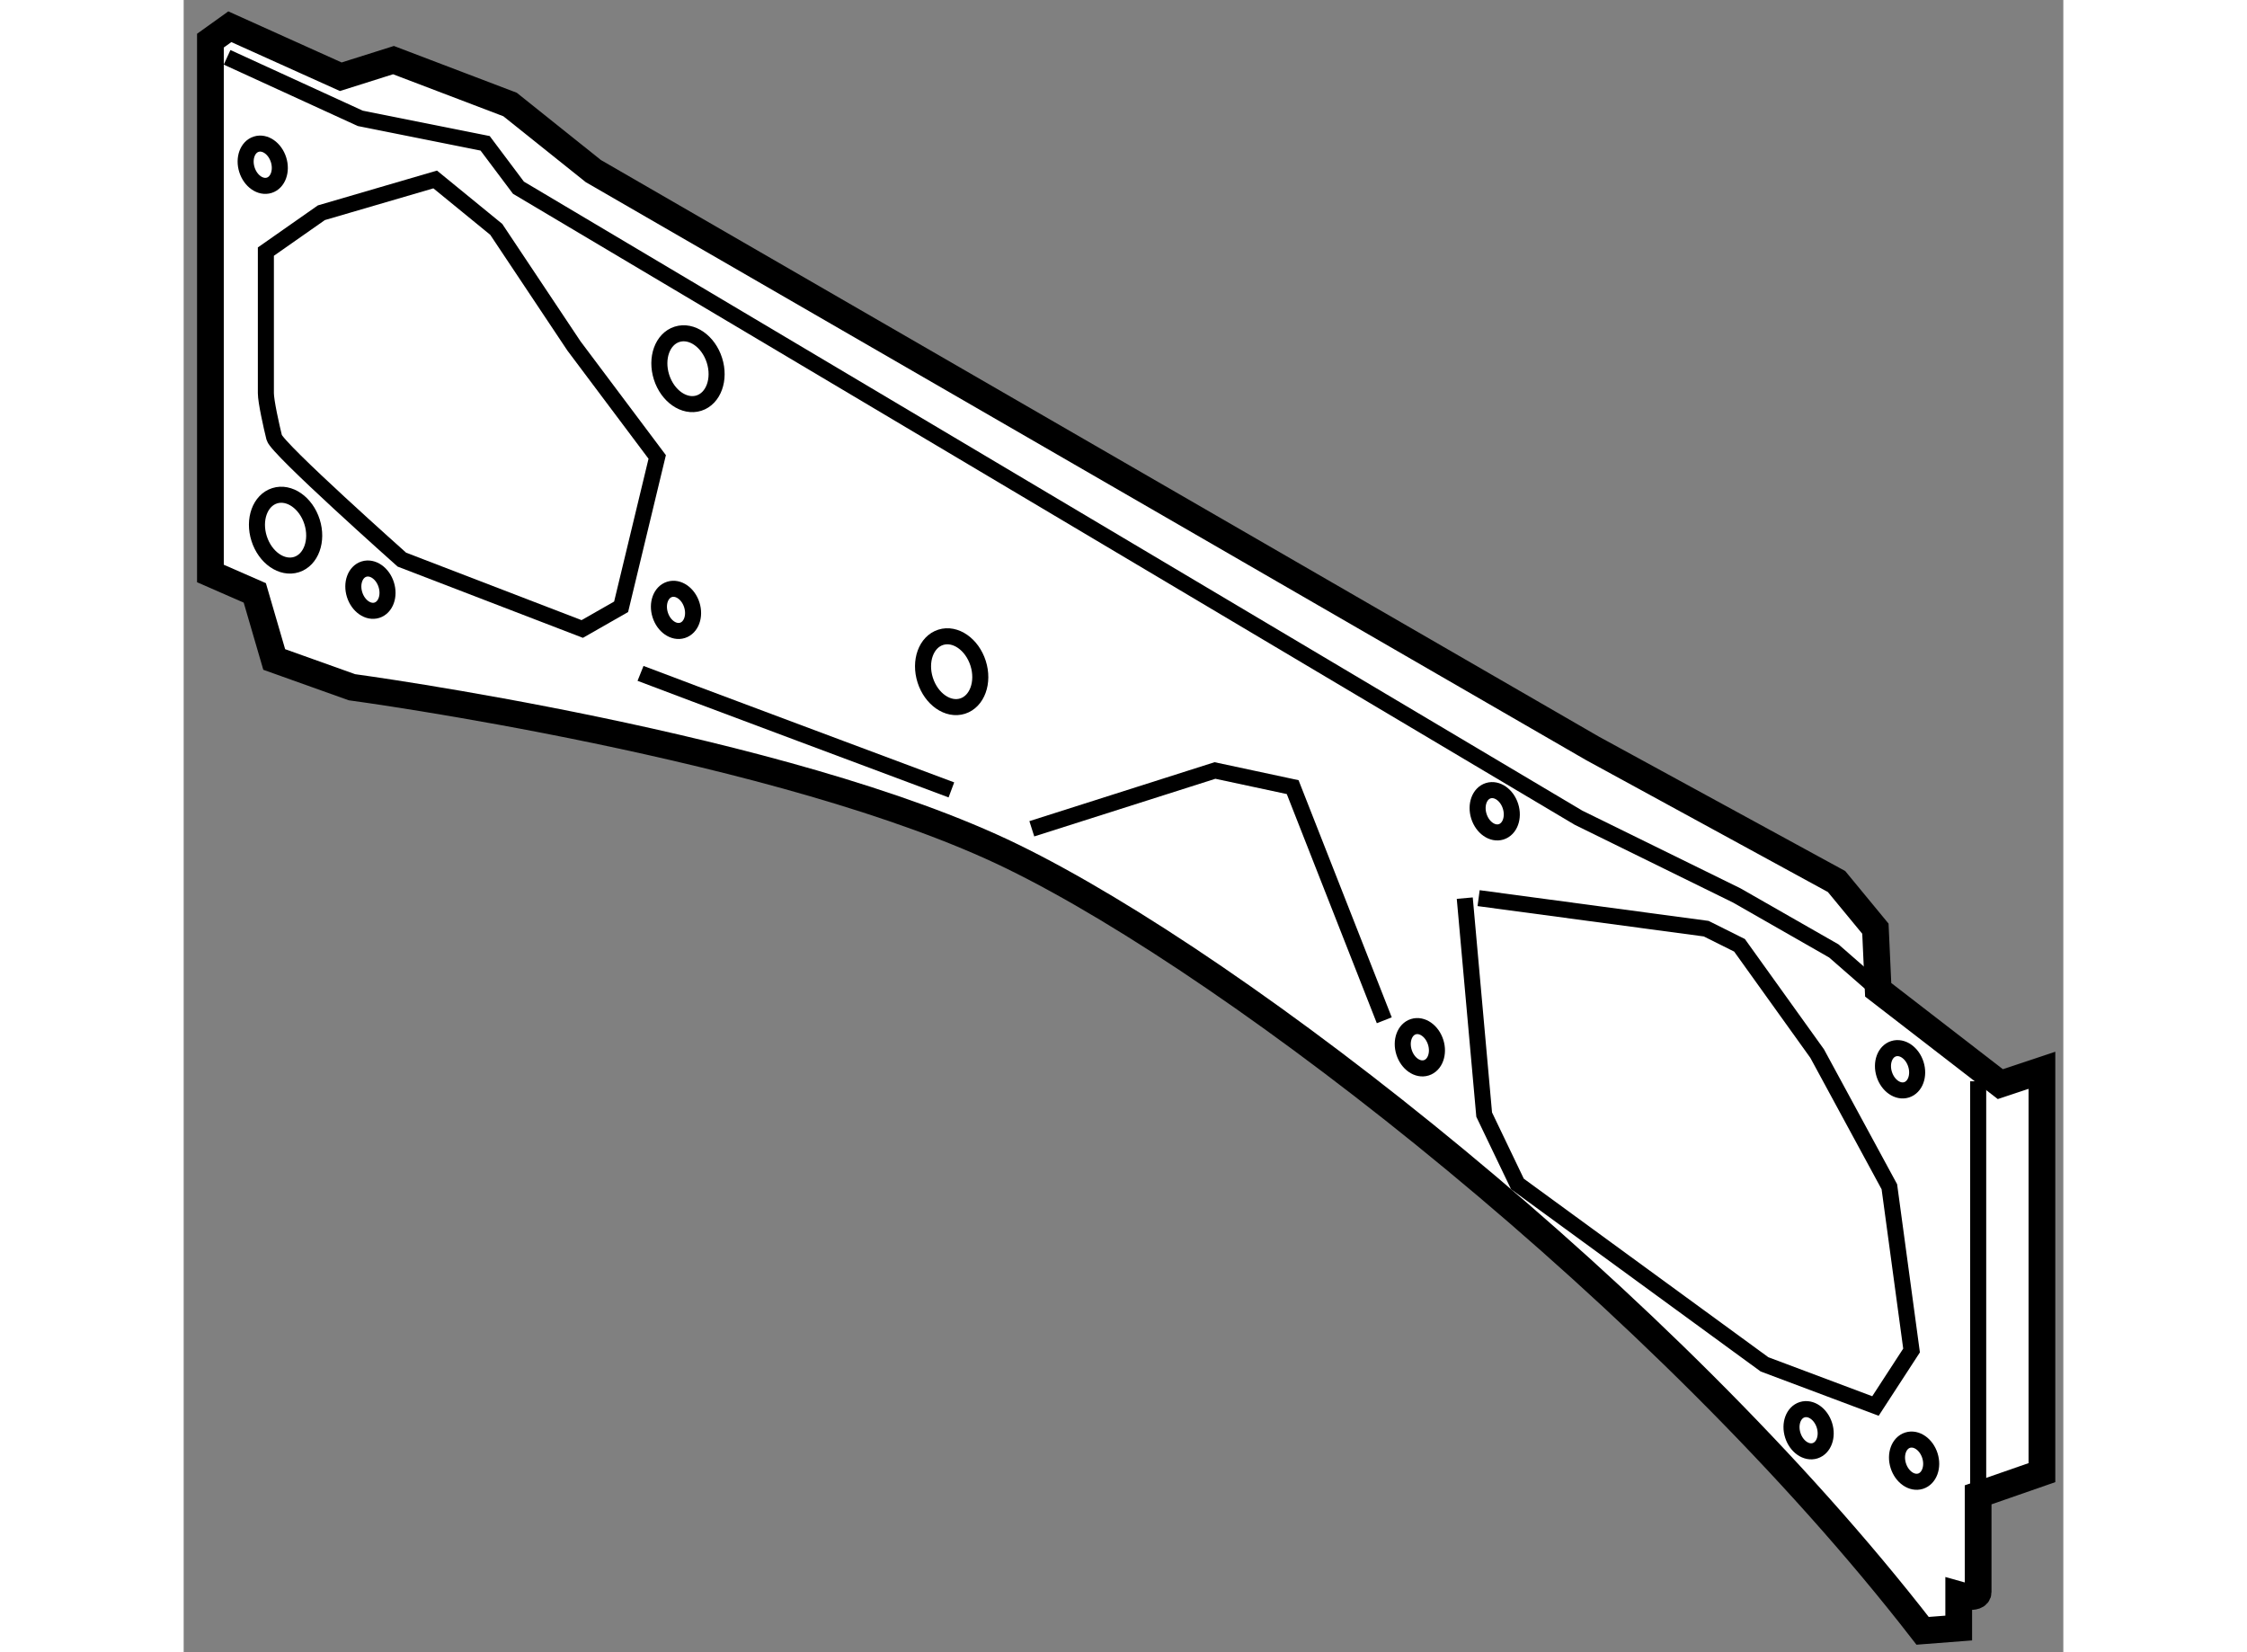 <?xml version="1.0" encoding="utf-8"?>
<!-- Generator: Adobe Illustrator 15.1.0, SVG Export Plug-In . SVG Version: 6.00 Build 0)  -->
<!DOCTYPE svg PUBLIC "-//W3C//DTD SVG 1.1//EN" "http://www.w3.org/Graphics/SVG/1.1/DTD/svg11.dtd">
<svg version="1.1" xmlns="http://www.w3.org/2000/svg" xmlns:xlink="http://www.w3.org/1999/xlink" x="0px" y="0px" width="244.8px"
	 height="180px" viewBox="129.083 39.353 35.149 30.896" enable-background="new 0 0 244.8 180" xml:space="preserve">
	
<rect x="129.083" y="39.353" width="35.149" height="30.896" fill="#808080" stroke="none"/>
	
<g><path fill="#FFFFFF" stroke="#000000" stroke-width="0.5" d="M132.021,40.788l-2.075-0.935l-0.363,0.26v9.964l0.83,0.363
				l0.363,1.245l1.453,0.519c0,0,8.096,1.09,12.351,3.166c4.255,2.075,12.195,8.251,17.021,14.479l0.675-0.052v-0.623
				c0,0,0.363,0.104,0.363-0.052c0-0.156,0-1.816,0-1.816l1.193-0.415v-7.524l-0.778,0.259l-2.284-1.764l-0.052-1.143l-0.727-0.882
				l-4.566-2.491l-18.682-10.794l-1.557-1.245l-2.18-0.83L132.021,40.788z"></path><polyline fill="none" stroke="#000000" stroke-width="0.3" points="129.895,40.425 132.385,41.566 134.72,42.033 135.343,42.863 
				155.166,54.644 158.124,56.097 159.94,57.135 160.771,57.861 		"></polyline><line fill="none" stroke="#000000" stroke-width="0.3" x1="162.64" y1="67.306" x2="162.64" y2="59.573"></line><path fill="none" stroke="#000000" stroke-width="0.3" d="M134.928,43.642l1.453,2.18l1.557,2.076l-0.675,2.802l-0.727,0.415
				l-3.373-1.297c0,0-2.335-2.076-2.387-2.283c-0.052-0.208-0.156-0.675-0.156-0.83c0-0.156,0-2.647,0-2.647l1.038-0.727l2.128-0.622
				L134.928,43.642z"></path><polyline fill="none" stroke="#000000" stroke-width="0.3" points="153.039,56.148 153.402,60.196 154.024,61.493 158.644,64.866 
				160.719,65.645 161.394,64.607 160.979,61.545 159.629,59.055 158.177,57.03 157.554,56.719 153.298,56.148 		"></polyline><polyline fill="none" stroke="#000000" stroke-width="0.3" points="144.943,54.851 148.368,53.761 149.821,54.072 151.534,58.432 
						"></polyline><path fill="none" stroke="#000000" stroke-width="0.3" d="M137.626,51.945c0.26,0.104,5.813,2.179,5.813,2.179"></path><ellipse transform="matrix(0.953 -0.303 0.303 0.953 -8.773 41.995)" fill="none" stroke="#000000" stroke-width="0.3" cx="130.987" cy="49.277" rx="0.519" ry="0.675"></ellipse><ellipse transform="matrix(0.953 -0.303 0.303 0.953 -7.492 44.173)" fill="none" stroke="#000000" stroke-width="0.3" cx="138.512" cy="46.216" rx="0.519" ry="0.675"></ellipse><ellipse transform="matrix(0.953 -0.303 0.303 0.953 -8.989 45.893)" fill="none" stroke="#000000" stroke-width="0.3" cx="143.442" cy="51.924" rx="0.519" ry="0.675"></ellipse><ellipse transform="matrix(0.953 -0.302 0.302 0.953 -8.873 44.152)" fill="none" stroke="#000000" stroke-width="0.3" cx="138.332" cy="50.768" rx="0.31" ry="0.402"></ellipse><ellipse transform="matrix(0.954 -0.301 0.301 0.954 -9.027 42.169)" fill="none" stroke="#000000" stroke-width="0.3" cx="132.522" cy="50.419" rx="0.31" ry="0.403"></ellipse><ellipse transform="matrix(0.953 -0.302 0.302 0.953 -6.7 41.491)" fill="none" stroke="#000000" stroke-width="0.3" cx="130.602" cy="42.376" rx="0.31" ry="0.403"></ellipse><ellipse transform="matrix(0.954 -0.301 0.301 0.954 -10.694 48.461)" fill="none" stroke="#000000" stroke-width="0.3" cx="152.138" cy="58.982" rx="0.31" ry="0.403"></ellipse><ellipse transform="matrix(0.954 -0.301 0.301 0.954 -9.303 48.678)" fill="none" stroke="#000000" stroke-width="0.3" cx="153.539" cy="54.571" rx="0.31" ry="0.403"></ellipse><ellipse transform="matrix(0.954 -0.301 0.301 0.954 -12.511 50.977)" fill="none" stroke="#000000" stroke-width="0.3" cx="159.403" cy="66.144" rx="0.31" ry="0.402"></ellipse><ellipse transform="matrix(0.954 -0.301 0.301 0.954 -12.591 51.596)" fill="none" stroke="#000000" stroke-width="0.3" cx="161.375" cy="66.714" rx="0.31" ry="0.402"></ellipse><ellipse transform="matrix(0.954 -0.301 0.301 0.954 -10.403 51.179)" fill="none" stroke="#000000" stroke-width="0.3" cx="161.115" cy="59.397" rx="0.31" ry="0.403"></ellipse></g>


</svg>